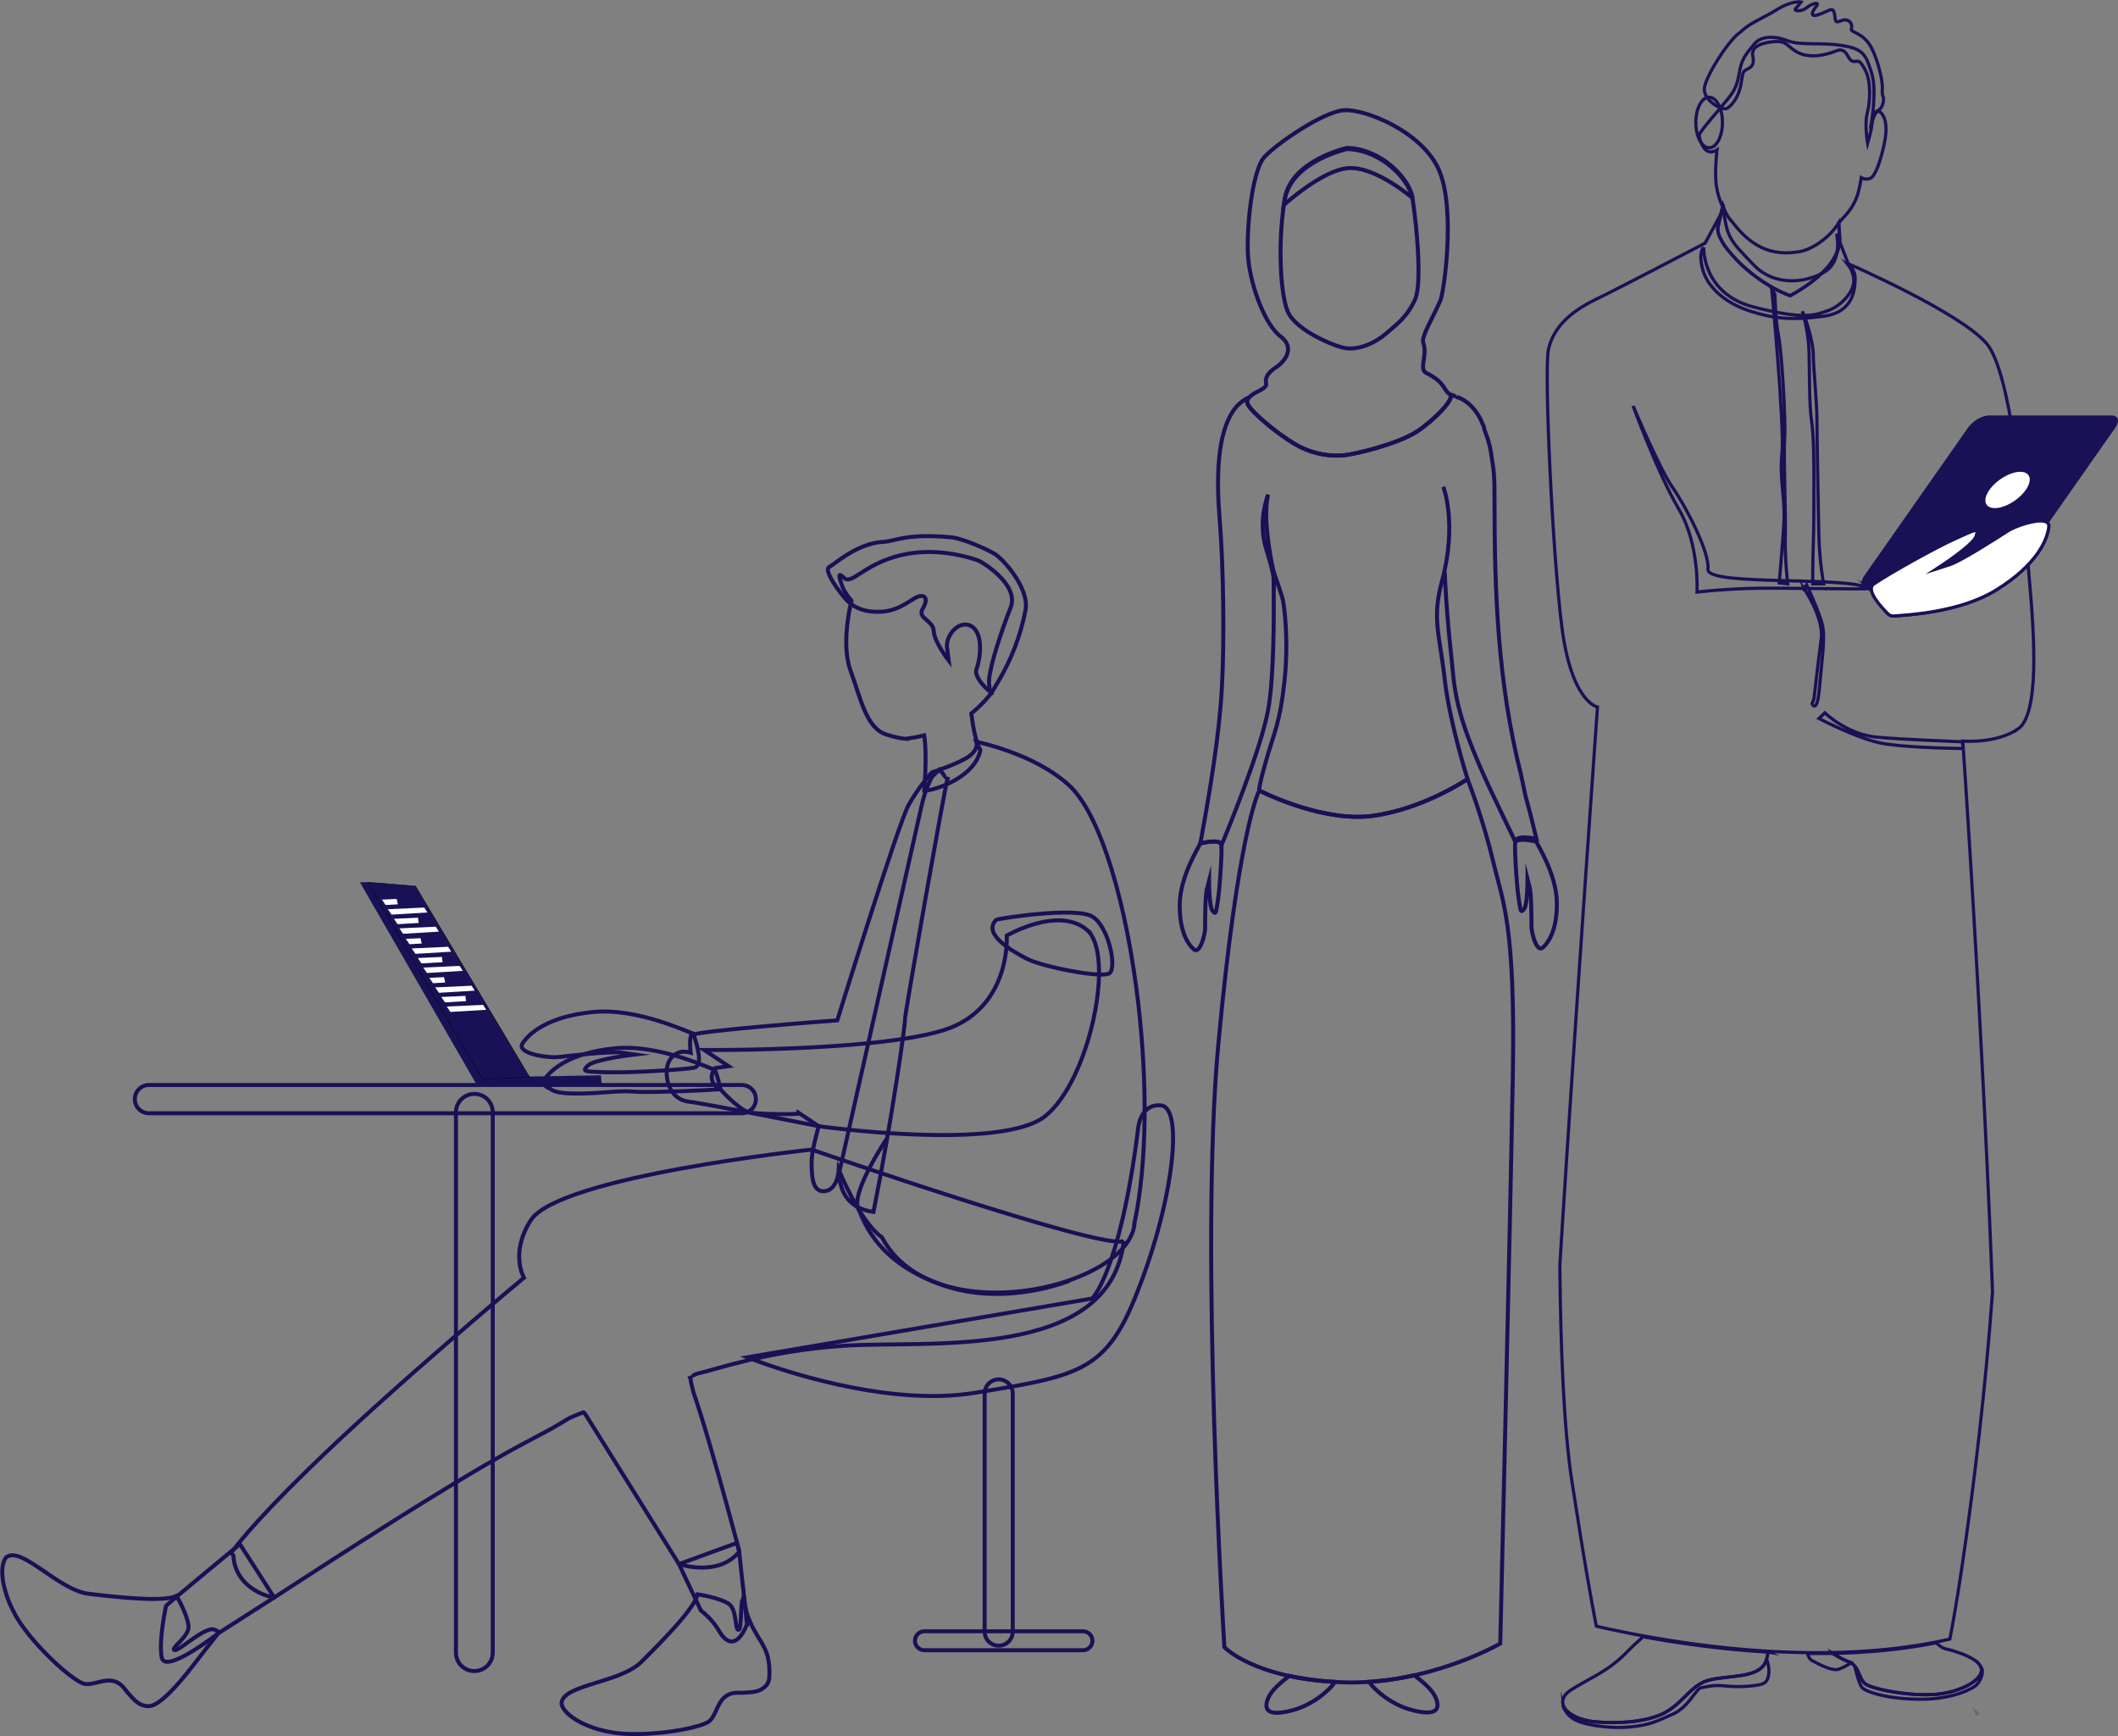 <svg width="577" height="473" viewBox="0 0 577 473" fill="none" xmlns="http://www.w3.org/2000/svg">
<rect x="0" y="0" width="577" height="473" fill="#808080" stroke="none"/>
<g clip-path="url(#clip0_149_1947)">
<path d="M272.071 375.767H272.068C269.956 375.767 268.244 377.477 268.244 379.588V444.492C268.244 446.602 269.956 448.313 272.068 448.313H272.071C274.183 448.313 275.895 446.602 275.895 444.492V379.588C275.895 377.477 274.183 375.767 272.071 375.767Z" stroke="#191155" stroke-width="1.087" stroke-miterlimit="10"/>
<path d="M295.028 444.385H251.842C250.416 444.385 249.26 445.54 249.26 446.965C249.26 448.389 250.416 449.544 251.842 449.544H295.028C296.454 449.544 297.61 448.389 297.61 446.965C297.61 445.54 296.454 444.385 295.028 444.385Z" stroke="#191155" stroke-width="1.087" stroke-miterlimit="10"/>
<path d="M308.843 354.413C300.83 373.728 292.921 374.97 265.58 379.421C243.8 382.97 217.369 374.721 207.524 371.223C205.012 370.331 203.578 369.745 203.578 369.745L297.555 353.728C297.555 353.728 305.119 346.287 309.979 308.04C309.979 308.04 310.218 300.988 315.828 301.105C315.97 301.105 316.117 301.112 316.266 301.127C322.689 301.661 319.536 328.651 308.846 354.413H308.843Z" stroke="#191155" stroke-width="1.087" stroke-miterlimit="10"/>
<path d="M45.237 437.46C45.691 436.854 65.359 420.641 65.359 420.641L74.697 435.188L59.574 444.854C59.574 444.854 44.973 456.261 44.064 451.556C43.152 446.85 45.237 437.46 45.237 437.46Z" stroke="#191155" stroke-width="1.087" stroke-miterlimit="10"/>
<path d="M203.496 442.472C203.496 442.472 200.181 451.92 195.701 443.989C194.043 441.057 190.94 438.728 190.94 438.728L184.969 426.082L200.765 420.314L201.371 422.743L203.498 442.472H203.496Z" stroke="#191155" stroke-width="1.087" stroke-miterlimit="10"/>
<path d="M134.236 302.999C134.236 300.233 131.992 297.991 129.224 297.991C126.456 297.991 124.212 300.233 124.212 302.999V450.214C124.212 452.98 126.456 455.223 129.224 455.223C131.992 455.223 134.236 452.98 134.236 450.214V302.999Z" stroke="#191155" stroke-width="1.087" stroke-miterlimit="10"/>
<path d="M306.17 338.056C302.303 370.875 252.949 365.085 229.863 366.602C208.682 367.995 194.369 373.331 190.093 374.143C190.063 374.148 187.834 375.044 187.829 375.091C187.822 375.143 188.14 375.523 188.155 375.618C188.127 376.477 188.99 379.546 188.99 379.546C188.99 379.546 192.361 388.529 201.384 422.48C201.379 422.567 201.376 422.654 201.372 422.741C195.838 429.435 185.836 426.361 185.021 426.098C184.994 426.091 184.974 426.083 184.972 426.081L159.84 385.84L159.758 385.708C159.758 385.708 159.75 385.696 159.731 385.671C159.619 385.51 159.179 384.889 159.002 384.73C158.97 384.7 158.948 384.685 158.935 384.693C158.652 384.872 155.588 385.959 154.408 386.701C143.124 393.805 142.595 391.037 76.908 433.745C76.18 434.217 75.445 434.696 74.702 435.181C74.684 435.178 74.665 435.173 74.65 435.171C74.508 435.148 74.366 435.123 74.23 435.096C73.405 434.935 72.644 434.711 71.944 434.436C64.154 431.372 63.614 425.192 63.605 423.776C63.605 423.655 62.683 423.106 63.311 422.52C63.915 421.956 67.478 416.405 83.978 400.276C107.119 377.656 142.747 348.067 142.747 348.067C142.747 348.067 138.813 341.463 144.598 332.415C152.244 320.454 221.121 313.162 221.121 313.162C221.121 313.162 300.708 340.782 306.177 338.051L306.17 338.056Z" stroke="#191155" stroke-width="1.087" stroke-miterlimit="10"/>
<path d="M309.107 332.997C308.128 350.187 257.899 362.475 241.845 339.642C241.266 338.822 240.734 337.956 240.249 337.045C234.154 332.771 228.503 318.629 228.503 318.629C228.503 318.629 228.302 324.091 224.657 324.498C221.012 324.903 221.111 319.339 221.111 316.404C221.111 313.469 223.034 306.793 223.034 306.793C223.034 306.793 192.15 300.62 187.695 300.116C183.24 299.61 181.518 295.461 181.619 291.818C181.719 288.176 184.251 286.76 185.568 286.557C186.882 286.356 188.15 286.76 188.15 286.76C188.15 286.76 187.695 283.269 188.301 282.055C188.908 280.841 228.093 277.958 228.093 277.958C228.093 277.958 244.7 224.335 247.535 219.274C250.37 214.217 253.859 210.41 253.859 210.41C253.859 210.41 261.507 207.942 264.139 205.919C266.77 203.895 265.96 202.075 265.96 202.075C265.96 202.075 281.612 205.132 291.228 213.919C299.992 221.926 307.069 246.909 310.155 273.884C312.533 294.696 312.536 316.697 309.097 333L309.107 332.997Z" stroke="#191155" stroke-width="1.087" stroke-miterlimit="10"/>
<path d="M202.073 295.562H40.581C38.452 295.562 36.727 297.287 36.727 299.414C36.727 301.54 38.452 303.265 40.581 303.265H202.073C204.201 303.265 205.927 301.54 205.927 299.414C205.927 297.287 204.201 295.562 202.073 295.562Z" stroke="#191155" stroke-width="1.087" stroke-miterlimit="10"/>
<path d="M258.096 212.228C257.289 215.059 246.328 277.149 246.529 277.755C246.733 278.363 243.023 304.849 237.961 330.14C227.63 328.725 228.708 319.036 228.708 319.036L250.545 221.8C251.365 218.152 252.028 215.089 253.932 211.578L255.914 209.676C256.759 210.666 256.573 210.237 257.149 211.188C257.137 211.228 258.104 212.186 258.094 212.228H258.096Z" stroke="#191155" stroke-width="1.087" stroke-miterlimit="10"/>
<path d="M271.399 250.577C271.73 250.247 292.995 246.937 297.55 249.666C302.105 252.397 304.316 263.707 302.234 265.137C300.152 266.567 283.888 263.317 279.855 261.237C275.822 259.156 267.496 254.476 271.399 250.577Z" stroke="#191155" stroke-width="1.087" stroke-miterlimit="10"/>
<path d="M241.671 310.053C241.671 310.053 231.913 324.58 233.766 329.065C235.62 333.549 239.328 343.885 256.6 350.028C273.872 356.171 291.435 348.858 291.435 348.858" stroke="#191155" stroke-width="1.087" stroke-miterlimit="10"/>
<path d="M165.436 292.097C159.214 291.908 158.412 292.002 160.141 290.277C161.873 288.551 172.702 287.287 172.702 287.287C172.702 287.287 172.289 287.235 169.39 286.758C166.487 286.284 155.253 287.595 152.247 287.945C149.6 288.253 142.553 287.27 142.133 285.154C142.074 284.864 142.138 284.554 142.357 284.223C144.171 281.472 149.23 276.921 161.49 275.692C173.748 274.465 187.767 281.361 188.806 281.547C188.806 281.547 188.935 281.879 189.127 282.413C189.902 284.636 191.646 290.396 189.082 290.858C185.899 291.431 171.663 292.283 165.439 292.094L165.436 292.097Z" stroke="#191155" stroke-width="1.087" stroke-miterlimit="10"/>
<path d="M98.036 240.318H100.208L133.554 293.438L163.706 292.932L163.934 295.663L130.014 295.765L98.036 240.318Z" fill="#191155"/>
<path d="M113.199 241.381L100.208 240.318L131.408 294.064L144.259 293.336L113.199 241.381Z" fill="#191155" stroke="black" stroke-width="0.107" stroke-miterlimit="10"/>
<path d="M104.057 245.068L113.961 244.611L114.816 245.952L105.058 246.538L104.057 245.068Z" fill="white"/>
<path d="M105.675 247.683L115.579 247.229L116.432 248.569L106.674 249.153L105.675 247.683Z" fill="white"/>
<path d="M107.319 250.293L117.224 249.836L118.076 251.177L108.318 251.763L107.319 250.293Z" fill="white"/>
<path d="M107.951 244.453L114.27 243.594L114.817 246.124L108.59 247.229L107.951 244.453Z" fill="#191155"/>
<path d="M113.862 249.984L117.865 249.125L118.211 251.655L114.267 252.758L113.862 249.984Z" fill="#191155"/>
<path d="M108.811 252.9L118.715 252.445L119.57 253.786L109.812 254.372L108.811 252.9Z" fill="white"/>
<path d="M110.56 255.752L120.464 255.298L121.319 256.639L111.561 257.222L110.56 255.752Z" fill="white"/>
<path d="M112.178 258.367L122.082 257.913L122.935 259.254L113.179 259.84L112.178 258.367Z" fill="white"/>
<path d="M113.822 260.977L123.727 260.522L124.579 261.863L114.821 262.447L113.822 260.977Z" fill="white"/>
<path d="M114.454 255.139L120.773 254.28L121.32 256.81L115.093 257.913L114.454 255.139Z" fill="#191155"/>
<path d="M120.365 260.669L124.368 259.81L124.714 262.34L120.77 263.445L120.365 260.669Z" fill="#191155"/>
<path d="M115.313 263.585L125.218 263.131L126.073 264.472L116.315 265.055L115.313 263.585Z" fill="white"/>
<path d="M116.958 266.365L126.863 265.91L127.715 267.251L117.957 267.837L116.958 266.365Z" fill="white"/>
<path d="M118.576 268.981L128.478 268.524L129.333 269.865L119.575 270.451L118.576 268.981Z" fill="white"/>
<path d="M120.219 271.588L130.123 271.134L130.978 272.475L121.22 273.061L120.219 271.588Z" fill="white"/>
<path d="M120.852 265.751L127.171 264.892L127.715 267.422L121.488 268.524L120.852 265.751Z" fill="#191155"/>
<path d="M126.761 271.28L130.766 270.424L131.112 272.951L127.166 274.056L126.761 271.28Z" fill="#191155"/>
<path d="M121.712 274.198L131.616 273.743L132.469 275.084L122.711 275.667L121.712 274.198Z" fill="white"/>
<path d="M196.236 296.676C195.977 295.04 195.428 293.309 195.078 292.303C194.889 291.767 194.757 291.437 194.757 291.437C193.719 291.251 179.699 284.358 167.441 285.582C155.184 286.811 150.122 291.362 148.308 294.113C148.09 294.444 148.025 294.754 148.085 295.045C148.211 295.688 148.952 296.224 149.99 296.653C150.681 297.244 152.264 297.801 155.743 297.878C163.513 298.044 167.424 296.984 172.625 297.376C177.823 297.766 195.995 296.812 196.243 296.73C196.258 296.725 196.253 296.708 196.236 296.678V296.676Z" stroke="#191155" stroke-width="1.087" stroke-miterlimit="10"/>
<path d="M296.119 253.309C288.314 246.68 274.262 254.868 274.262 254.868C274.262 254.868 275.433 272.418 260.211 279.439C244.988 286.458 191.853 286.034 191.853 286.034L198.48 290.446L194.814 290.95C194.814 290.95 191.967 294.379 196.241 296.728C196.241 296.728 201.352 302.429 204.12 303.015C206.888 303.601 217.451 303.601 217.536 303.35C217.543 303.33 217.546 303.258 217.546 303.139L223.037 306.794C223.037 306.794 272.699 313.761 284.798 304.01C296.897 294.26 303.924 259.941 296.116 253.309H296.119Z" stroke="#191155" stroke-width="1.087" stroke-miterlimit="10"/>
<path d="M209.572 457.206C209.572 457.206 209.572 457.211 209.572 457.213C209.423 458.013 209.167 458.656 208.779 459.09C206.925 461.173 204.697 460.94 202.073 461.141C200.969 461.092 199.963 461.096 199.088 461.384C198.452 461.593 197.92 461.901 197.473 462.273C197.247 462.46 197.041 462.666 196.852 462.882C196.81 462.929 196.767 462.981 196.728 463.028C196.695 463.068 196.663 463.108 196.631 463.15C196.598 463.192 196.569 463.232 196.536 463.274C196.504 463.316 196.477 463.353 196.447 463.398C196.422 463.435 196.4 463.463 196.377 463.497C196.342 463.55 196.308 463.602 196.273 463.654C196.188 463.781 196.111 463.915 196.029 464.049C195.98 464.136 195.928 464.225 195.883 464.317C195.855 464.362 195.831 464.406 195.808 464.451C195.686 464.682 195.572 464.91 195.463 465.141C195.421 465.228 195.378 465.317 195.336 465.407C195.048 466.025 194.782 466.641 194.479 467.204C194.447 467.264 194.414 467.329 194.377 467.386C194.315 467.51 194.243 467.629 194.168 467.746C194.131 467.805 194.094 467.86 194.061 467.915L194.056 467.917C194.019 467.972 193.982 468.026 193.942 468.078C193.863 468.193 193.781 468.302 193.691 468.404C193.659 468.443 193.627 468.481 193.592 468.518C193.52 468.6 193.445 468.674 193.366 468.749C193.343 468.774 193.318 468.796 193.296 468.816C192.829 469.236 191.813 469.677 190.419 470.1C189.899 470.258 189.32 470.417 188.702 470.569H188.699C188.49 470.618 188.284 470.668 188.068 470.72C187.959 470.745 187.847 470.772 187.737 470.795C187.516 470.839 187.295 470.889 187.062 470.936C186.947 470.964 186.828 470.986 186.711 471.011C186.363 471.078 186.003 471.15 185.638 471.217C185.514 471.242 185.389 471.264 185.263 471.281C185.019 471.326 184.766 471.366 184.512 471.411C184.256 471.453 183.995 471.495 183.729 471.535C183.473 471.572 183.213 471.609 182.947 471.649C182.773 471.676 182.596 471.699 182.422 471.723C182.191 471.756 181.96 471.783 181.727 471.813C181.322 471.862 180.909 471.91 180.494 471.957C179.659 472.046 178.809 472.128 177.957 472.188C177.674 472.208 177.396 472.227 177.112 472.245C176.824 472.265 176.536 472.282 176.248 472.294C175.967 472.309 175.686 472.322 175.408 472.334C173.335 472.414 171.295 472.396 169.399 472.25C168.599 472.188 167.799 472.093 167.011 471.972C166.355 471.87 165.707 471.748 165.068 471.609C164.417 471.468 163.781 471.309 163.157 471.127C163.046 471.098 162.936 471.063 162.827 471.033C162.462 470.926 162.106 470.812 161.751 470.693C161.637 470.653 161.52 470.614 161.406 470.574C160.943 470.412 160.491 470.239 160.056 470.06C159.728 469.923 159.405 469.784 159.092 469.64C158.886 469.546 158.682 469.447 158.483 469.347C158.282 469.248 158.086 469.146 157.895 469.044C157.8 468.995 157.706 468.943 157.611 468.888C157.42 468.784 157.239 468.677 157.062 468.57C156.886 468.463 156.707 468.357 156.54 468.245C156.287 468.078 156.043 467.915 155.81 467.743C155.658 467.627 155.507 467.512 155.362 467.398C155.293 467.344 155.223 467.284 155.154 467.227C154.943 467.055 154.749 466.877 154.567 466.7C153.727 465.884 153.171 465.034 152.962 464.188C152.895 458.862 168.778 458.601 174.709 452.729C181.125 446.38 189.293 437.951 190.028 434.333C190.17 434.355 190.314 434.375 190.456 434.395C190.533 434.407 190.612 434.42 190.687 434.432C190.836 434.455 190.985 434.482 191.129 434.507C191.132 434.507 191.134 434.507 191.137 434.507C191.283 434.534 191.43 434.561 191.579 434.586C191.803 434.631 192.029 434.673 192.255 434.72C192.695 434.812 193.132 434.912 193.554 435.018H193.557C193.771 435.073 193.977 435.128 194.183 435.185C194.186 435.182 194.186 435.185 194.188 435.185C194.218 435.192 194.245 435.2 194.275 435.207C194.452 435.257 194.625 435.306 194.794 435.353C195.063 435.433 195.319 435.51 195.572 435.594C195.696 435.634 195.818 435.674 195.937 435.718C196.059 435.761 196.181 435.8 196.298 435.843C196.526 435.925 196.75 436.009 196.959 436.096C197.061 436.138 197.165 436.18 197.264 436.225C197.309 436.247 197.356 436.265 197.399 436.285C197.498 436.332 197.592 436.374 197.684 436.421C197.953 436.55 198.191 436.682 198.39 436.811C198.457 436.853 198.519 436.895 198.579 436.94C198.609 436.962 198.638 436.982 198.668 437.005C198.72 437.047 198.773 437.089 198.82 437.131C198.877 437.186 198.934 437.241 198.989 437.303C199.019 437.332 199.048 437.365 199.073 437.397C199.101 437.429 199.123 437.461 199.15 437.496C199.19 437.546 199.23 437.606 199.267 437.658C199.349 437.777 199.426 437.906 199.496 438.042C199.555 438.159 199.613 438.281 199.667 438.407C199.685 438.452 199.704 438.492 199.722 438.539C199.749 438.614 199.777 438.691 199.804 438.765C199.841 438.864 199.876 438.966 199.906 439.073C200.087 439.661 200.214 440.29 200.311 440.9C200.313 440.918 200.318 440.935 200.318 440.952C200.363 441.221 200.398 441.481 200.435 441.735C200.435 441.749 200.442 441.762 200.44 441.777C200.472 441.983 200.497 442.187 200.527 442.373C200.527 442.39 200.529 442.405 200.529 442.415C200.554 442.561 200.577 442.703 200.594 442.83C200.599 442.847 200.604 442.862 200.606 442.872C200.614 442.931 200.621 442.984 200.634 443.038C200.654 443.12 200.669 443.197 200.683 443.269C200.711 443.383 200.738 443.485 200.765 443.572C200.84 443.783 200.922 443.927 201.034 443.974C201.081 443.994 201.128 443.997 201.18 443.979C201.208 443.977 201.233 443.964 201.26 443.952C201.31 443.925 201.354 443.875 201.397 443.808C201.424 443.763 201.449 443.709 201.474 443.646C201.501 443.584 201.521 443.517 201.541 443.44C201.573 443.324 201.6 443.192 201.625 443.046C201.643 442.949 201.658 442.842 201.672 442.73C201.687 442.619 201.702 442.502 201.715 442.38C201.72 442.321 201.725 442.261 201.732 442.194C201.871 440.667 201.899 438.398 202.11 436.364C202.152 435.987 202.604 435.232 202.659 434.877C202.808 436.22 203.019 438.201 203.581 439.82C205.678 445.854 208.471 447.612 209.311 452.054C209.671 453.966 209.676 455.766 209.562 457.201L209.572 457.206Z" stroke="#191155" stroke-width="1.087" stroke-miterlimit="10"/>
<path d="M1.645 424.263C1.111 424.95 0.793 425.914 0.671 427.078C0.646 427.331 0.626 427.595 0.621 427.865C0.619 427.957 0.616 428.047 0.616 428.136C0.616 428.322 0.621 428.511 0.624 428.7C0.636 428.988 0.656 429.281 0.686 429.581C0.703 429.785 0.731 429.988 0.755 430.194C0.783 430.398 0.813 430.609 0.85 430.82C0.865 430.927 0.885 431.031 0.902 431.138C0.944 431.351 0.984 431.567 1.031 431.786C1.078 432.002 1.128 432.223 1.183 432.444C1.265 432.779 1.354 433.117 1.454 433.459C1.583 433.911 1.724 434.373 1.886 434.835C1.923 434.952 1.965 435.066 2.008 435.18C2.134 435.53 2.266 435.88 2.41 436.233C2.453 436.34 2.495 436.446 2.542 436.553C2.785 437.151 3.056 437.752 3.35 438.346C3.635 438.932 3.943 439.515 4.271 440.094C4.664 440.784 5.086 441.469 5.536 442.135C6.6 443.711 7.855 445.318 9.204 446.892C9.385 447.103 9.572 447.314 9.755 447.525C9.944 447.741 10.138 447.957 10.329 448.171C10.521 448.379 10.707 448.588 10.899 448.796C11.477 449.425 12.066 450.04 12.658 450.639C12.951 450.934 13.244 451.227 13.535 451.513C13.704 451.677 13.87 451.84 14.037 451.999C14.164 452.123 14.293 452.245 14.419 452.367C14.616 452.551 14.807 452.732 14.996 452.911C15.19 453.094 15.386 453.271 15.577 453.447C15.769 453.616 15.958 453.79 16.144 453.953C16.238 454.04 16.333 454.125 16.43 454.207C16.71 454.452 16.989 454.691 17.257 454.922C17.347 454.999 17.441 455.076 17.533 455.15C17.714 455.302 17.891 455.446 18.065 455.59C18.152 455.662 18.241 455.731 18.331 455.803C18.505 455.94 18.674 456.074 18.843 456.205C18.843 456.205 18.843 456.205 18.843 456.208C19.345 456.6 19.829 456.953 20.276 457.261C21.474 458.09 22.451 458.609 23.069 458.716C23.099 458.721 23.131 458.726 23.164 458.728C23.268 458.748 23.375 458.758 23.484 458.763C23.534 458.765 23.584 458.77 23.633 458.77C23.77 458.775 23.907 458.775 24.046 458.765C24.11 458.765 24.177 458.758 24.245 458.753C24.245 458.753 24.25 458.755 24.25 458.753C24.314 458.745 24.381 458.74 24.448 458.733C24.587 458.718 24.724 458.701 24.861 458.673C24.93 458.666 25 458.651 25.067 458.639C25.696 458.524 26.347 458.351 27.01 458.192C27.105 458.169 27.201 458.145 27.298 458.125C27.547 458.065 27.8 458.013 28.054 457.966C28.104 457.953 28.153 457.948 28.205 457.938C28.305 457.919 28.409 457.904 28.509 457.889C28.665 457.866 28.819 457.847 28.968 457.834C29.033 457.829 29.093 457.824 29.155 457.819C29.194 457.819 29.232 457.817 29.276 457.812C29.329 457.809 29.378 457.807 29.428 457.804C29.48 457.804 29.53 457.802 29.582 457.802C29.634 457.802 29.686 457.802 29.738 457.802C29.801 457.802 29.868 457.804 29.93 457.809C30.218 457.822 30.506 457.857 30.792 457.916C31.361 458.035 31.93 458.259 32.492 458.629C33.26 459.133 33.891 459.917 34.537 460.814C36.326 462.745 37.529 464.635 40.314 464.794C44.66 465.042 53.566 452.287 56.381 448.826C58.033 446.795 59.092 445.407 59.683 444.608C59.676 444.605 59.671 444.6 59.666 444.595C59.611 444.558 59.559 444.523 59.502 444.486C59.442 444.449 59.385 444.411 59.318 444.377C59.166 444.287 59 444.195 58.816 444.109C58.719 444.061 58.617 444.012 58.508 443.962C58.111 443.778 57.599 443.801 57.01 443.965C56.888 443.997 56.771 444.037 56.644 444.079C56.277 444.21 55.882 444.389 55.469 444.603C55.342 444.667 55.213 444.739 55.084 444.811C55.066 444.821 55.049 444.831 55.032 444.839C54.691 445.03 54.343 445.241 53.993 445.462C52.269 446.559 50.47 447.947 49.187 448.786C49.13 448.821 49.081 448.853 49.031 448.888C48.929 448.953 48.827 449.015 48.73 449.072C48.633 449.129 48.539 449.184 48.454 449.231C48.325 449.303 48.206 449.362 48.094 449.41C48.02 449.442 47.955 449.467 47.89 449.487C47.826 449.506 47.769 449.521 47.716 449.526C47.639 449.536 47.572 449.531 47.518 449.509C47.49 449.497 47.465 449.484 47.446 449.464C47.398 449.432 47.371 449.392 47.359 449.345C47.326 449.228 47.386 449.074 47.505 448.886C47.555 448.809 47.62 448.727 47.691 448.635C47.739 448.578 47.791 448.518 47.843 448.451C47.878 448.409 47.915 448.372 47.957 448.327C47.965 448.32 47.975 448.307 47.985 448.292C48.074 448.198 48.171 448.094 48.27 447.984C48.28 447.979 48.29 447.97 48.303 447.957C48.429 447.818 48.571 447.672 48.715 447.518C48.728 447.51 48.733 447.498 48.745 447.488C48.919 447.302 49.103 447.11 49.287 446.912C49.299 446.899 49.312 446.887 49.322 446.872C49.739 446.415 50.157 445.926 50.504 445.42C50.569 445.33 50.626 445.241 50.681 445.149C50.723 445.084 50.765 445.012 50.807 444.945C50.832 444.903 50.852 444.863 50.877 444.821C50.942 444.7 51.004 444.58 51.056 444.459C51.121 444.32 51.173 444.181 51.215 444.042C51.235 443.979 51.257 443.91 51.27 443.848C51.282 443.806 51.29 443.766 51.3 443.726C51.309 443.686 51.317 443.644 51.319 443.602C51.334 443.52 51.342 443.441 51.349 443.361C51.352 443.297 51.354 443.232 51.354 443.165C51.354 443.128 51.352 443.093 51.352 443.056C51.349 442.984 51.342 442.907 51.334 442.827C51.312 442.589 51.267 442.321 51.203 442.033C51.18 441.934 51.155 441.829 51.133 441.725C51.121 441.68 51.106 441.631 51.096 441.583C51.068 441.479 51.036 441.37 51.009 441.263C50.947 441.047 50.877 440.819 50.798 440.59C50.758 440.474 50.716 440.352 50.671 440.23C50.631 440.111 50.586 439.992 50.542 439.868C50.45 439.617 50.353 439.369 50.246 439.11C50.179 438.947 50.109 438.78 50.037 438.614C50.027 438.584 50.015 438.559 50.002 438.529C50.002 438.529 50.002 438.527 50 438.524C49.918 438.328 49.831 438.132 49.742 437.931C49.563 437.529 49.369 437.127 49.167 436.724C49.063 436.518 48.959 436.315 48.852 436.114C48.782 435.982 48.713 435.85 48.641 435.716C48.641 435.714 48.641 435.711 48.636 435.709C48.566 435.577 48.494 435.446 48.42 435.314C48.385 435.247 48.345 435.178 48.305 435.108C48.233 434.984 48.161 434.86 48.089 434.736C44.792 436.409 33.108 435.252 24.145 434.169C15.856 433.171 5.785 420.898 1.65 424.26L1.645 424.263Z" stroke="#191155" stroke-width="1.087" stroke-miterlimit="10"/>
<path d="M269.436 185.39C269.393 186.165 269.53 187.223 269.781 188.434C269.818 188.62 269.861 188.809 269.903 189.003C269.257 189.842 267.438 192.047 264.605 194.378C264.615 194.45 264.625 194.525 264.635 194.599C264.64 194.632 264.643 194.664 264.647 194.696C265.152 198.463 265.94 202.597 267.09 204.32C265.579 211.861 254.512 215.379 251.831 215.379C251.992 212.705 252.233 208.576 252.134 204.819C252.101 203.54 252.029 202.301 251.9 201.179C251.868 200.884 251.831 200.598 251.786 200.32C251.639 200.357 251.493 200.394 251.344 200.429C249.915 200.774 248.389 201.055 246.769 201.254C246.769 201.254 246.769 201.256 246.772 201.261C245.589 201.177 243.872 200.879 241.479 200.099C235.93 198.289 234.573 190.485 231.743 182.795C229.475 176.625 230.99 168.059 231.681 164.906C231.716 164.754 231.746 164.613 231.776 164.486C231.795 164.402 231.813 164.32 231.83 164.248C231.917 163.878 231.972 163.677 231.972 163.677C231.972 163.677 229.932 161.187 229.594 160.057C229.253 158.925 227.554 155.081 229.82 157.34C232.084 159.602 235.026 153.72 245.442 151.235C255.856 148.745 265.366 152.365 266.273 152.593C267.177 152.819 277.82 159.151 275.327 165.487C272.838 171.818 269.667 181.321 269.441 185.393L269.436 185.39Z" stroke="#191155" stroke-width="1.087" stroke-miterlimit="10"/>
<path d="M270.171 188.648C269.379 188.422 265.134 184.487 266.039 182.225C266.943 179.963 268.077 172.837 264.794 170.687C261.512 168.536 257.548 172.948 258.003 176.454L258.455 179.96C258.455 179.96 254.494 174.87 254.38 171.928C254.266 168.988 249.853 168.422 251.324 165.934C252.795 163.446 252.313 162.063 250.501 162.403C248.69 162.744 245.646 166.133 240.666 166.585C235.687 167.037 232.643 165.467 230.831 163.657C229.02 161.847 224.271 155.414 225.854 154.51C227.439 153.606 233.642 147.918 240.684 147.61C243.8 147.474 246.717 145.234 259.012 146.359C262.23 146.654 268.745 149.544 271.009 150.903C273.272 152.261 280.511 160.286 279.38 166.168C279.368 166.227 279.358 166.284 279.345 166.344C278.023 173.16 275.514 179.692 271.955 185.656L270.171 188.646V188.648Z" stroke="#191155" stroke-width="1.087" stroke-miterlimit="10"/>
<path d="M462.966 37.324C463.16 38.573 464.064 40.619 465.158 41.165C466.43 41.801 467.764 40.847 467.764 40.847C467.764 40.847 467.198 45.421 467.444 49.282C467.444 49.309 467.444 49.336 467.449 49.364C467.486 49.937 467.553 50.496 467.643 51.025C467.804 52.005 468.03 52.899 468.264 53.659C468.721 55.141 469.211 56.125 469.283 56.269C469.288 56.281 469.293 56.288 469.293 56.288L467.988 61.959C467.956 62.111 467.941 62.277 467.941 62.451C467.941 62.451 467.941 62.451 467.941 62.456C467.941 62.871 468.028 63.338 468.199 63.852C468.217 63.906 468.236 63.966 468.261 64.025C468.651 65.115 469.392 66.392 470.411 67.752C470.465 67.814 470.523 67.879 470.577 67.943L470.582 67.948C470.634 68.01 470.687 68.07 470.741 68.132C470.746 68.137 470.751 68.144 470.756 68.15C471.556 69.063 472.448 70.071 473.368 71.087C474.168 71.891 475.04 72.701 475.969 73.495C476.108 73.612 476.248 73.731 476.389 73.845C476.66 74.071 476.938 74.295 477.219 74.518C477.237 74.533 477.251 74.548 477.269 74.558C477.671 74.876 478.081 75.189 478.501 75.494C478.506 75.494 478.509 75.499 478.514 75.501C478.66 75.608 478.809 75.715 478.956 75.822C479.423 76.157 479.895 76.48 480.38 76.797C480.512 76.884 480.641 76.966 480.772 77.053C481.247 77.356 481.727 77.652 482.214 77.935C482.37 78.027 482.527 78.116 482.686 78.203C482.847 78.295 483.009 78.387 483.17 78.474C483.322 78.558 483.478 78.642 483.633 78.722C483.809 78.816 483.988 78.908 484.167 79C484.271 79.052 484.376 79.104 484.48 79.156C484.574 79.204 484.666 79.251 484.761 79.293C484.89 79.355 485.019 79.419 485.148 79.479C485.3 79.551 485.454 79.623 485.608 79.69C485.658 79.713 485.705 79.735 485.755 79.757C485.884 79.817 486.015 79.874 486.147 79.928C486.334 80.01 486.522 80.09 486.714 80.167C487.032 80.293 487.35 80.418 487.67 80.539C487.67 80.539 487.678 80.539 487.683 80.544C487.944 80.4 488.215 80.251 488.488 80.095C488.644 80.005 488.806 79.914 488.965 79.819C489.134 79.72 489.305 79.618 489.477 79.516C489.482 79.516 489.489 79.511 489.494 79.506C489.586 79.452 489.681 79.395 489.77 79.338C490.237 79.055 490.709 78.757 491.186 78.444C491.378 78.317 491.569 78.19 491.76 78.059C492.146 77.796 492.533 77.525 492.918 77.244C493.304 76.961 493.686 76.671 494.064 76.373C494.191 76.274 494.315 76.174 494.439 76.073C494.688 75.869 494.936 75.663 495.177 75.452C495.185 75.447 495.19 75.442 495.197 75.437C495.314 75.335 495.428 75.236 495.54 75.134C495.659 75.027 495.778 74.918 495.898 74.809C496.134 74.59 496.365 74.369 496.593 74.146C496.82 73.92 497.043 73.694 497.257 73.46C497.366 73.344 497.471 73.227 497.575 73.11C497.669 73.004 497.766 72.897 497.861 72.788C497.868 72.778 497.878 72.768 497.888 72.755C497.99 72.636 498.089 72.517 498.189 72.395C498.288 72.276 498.383 72.152 498.479 72.03C498.574 71.909 498.666 71.787 498.755 71.663C498.847 71.539 498.937 71.415 499.024 71.288C499.168 71.069 499.299 70.851 499.429 70.64C499.62 70.322 499.794 70.017 499.95 69.729C499.958 69.716 499.963 69.704 499.97 69.691C500.052 69.54 500.132 69.393 500.204 69.252C500.209 69.247 500.211 69.24 500.211 69.234C500.288 69.088 500.356 68.949 500.423 68.812C500.875 67.72 501.146 66.585 501.178 65.416C501.178 65.401 501.178 65.386 501.178 65.371C501.183 65.289 501.183 65.207 501.183 65.125C501.183 65.013 501.183 64.904 501.176 64.793V64.783C501.176 64.723 501.171 64.663 501.166 64.604L501.161 64.524V64.519L500.895 60.733C503.946 57.428 504.456 56.666 505.472 54.568C506.488 52.47 507.062 48.403 507.062 48.403C507.062 48.403 508.143 49.103 509.477 48.594C510.812 48.087 511.967 44.395 512.467 42.623C513.436 39.186 515.19 32.549 511.843 30.215C511.796 30.183 511.749 30.158 511.699 30.146C511.167 29.984 510.67 31.002 510.282 32.221C509.952 33.247 509.696 34.414 509.549 35.151C509.992 32.658 511.284 24.445 509.92 20.035C508.297 14.794 507.631 13.364 501.909 12.41C496.186 11.457 490.558 12.505 486.932 11.077C486.229 10.801 485.526 10.585 484.838 10.429C481.975 9.791 479.351 10.243 477.967 11.934C476.25 14.029 474.627 15.745 474.056 18.7C473.484 21.657 473.293 23.276 471.767 25.562C471.246 26.342 470.058 27.772 468.716 29.361C468.671 29.416 468.624 29.473 468.577 29.528C466.015 32.552 462.969 36.083 462.929 36.78C462.919 36.934 462.934 37.115 462.964 37.322L462.966 37.324Z" stroke="#191155" stroke-width="0.87" stroke-miterlimit="10"/>
<path d="M468.441 29.254C468.535 29.294 468.627 29.331 468.719 29.366C469.459 29.646 470.093 29.728 470.416 29.554C471.581 28.926 473.462 26.868 474.181 23.464C474.896 20.062 474.449 19.526 476.062 18.808C477.674 18.091 477.853 17.016 477.495 15.136C477.135 13.257 478.748 11.824 482.87 11.377C483.74 11.283 484.411 11.28 484.95 11.35C486.965 11.613 487.209 12.902 489.681 14.24C492.817 15.941 497.118 15.134 500.165 13.882C503.211 12.631 503.211 16.211 504.645 16.658C506.079 17.105 506.257 15.583 508.049 18.898C509.841 22.21 509.495 27.687 508.688 30.821C507.883 33.954 508.794 39.066 508.794 39.066C508.794 39.066 509.816 35.523 509.927 34.183C509.987 33.45 510.094 32.867 510.233 32.388C510.263 32.278 510.298 32.176 510.333 32.077C510.69 31.072 511.205 30.605 511.699 30.15C512.291 29.609 512.847 29.08 513.066 27.672C513.352 25.85 512.616 26.868 512.798 24.181C512.976 21.495 511.006 14.063 508.765 11.377C506.523 8.69 503.927 8.78 504.374 7.705C504.824 6.63 503.658 4.75 501.596 5.646C499.74 6.451 500.065 5.445 499.819 4.06C499.792 3.906 499.757 3.749 499.715 3.588C499.265 1.977 498.907 2.602 496.04 3.767C493.172 4.931 493.262 3.677 494.695 1.887C496.129 0.095 493.354 1.083 492.099 2.155C490.844 3.23 488.334 3.141 489.231 2.245C490.128 1.351 490.665 0.544 490.665 0.544C490.665 0.544 488.334 0.008 484.122 2.602C483.598 2.925 483.091 3.223 482.599 3.499C481.936 3.876 481.3 4.216 480.688 4.539C478.136 5.887 476.022 6.91 473.997 8.869C473.358 9.261 472.513 10.101 471.589 11.201C468.503 14.875 464.527 21.475 464.321 24.092C464.134 26.433 466.54 28.437 468.436 29.254H468.441Z" stroke="#191155" stroke-width="0.87" stroke-miterlimit="10"/>
<path d="M467.966 62.459C467.966 62.459 467.966 62.459 467.966 62.463C467.991 63.879 469.022 65.912 470.766 68.139C470.771 68.144 470.776 68.152 470.781 68.157C472.227 70.004 474.161 71.985 476.414 73.853C476.685 74.079 476.963 74.302 477.244 74.525C477.262 74.54 477.276 74.555 477.294 74.565C477.696 74.883 478.106 75.196 478.526 75.501C478.531 75.501 478.534 75.506 478.539 75.509C478.685 75.615 478.835 75.722 478.981 75.829C479.448 76.164 479.92 76.487 480.405 76.805C480.537 76.892 480.666 76.974 480.798 77.061C481.272 77.364 481.752 77.659 482.239 77.942C482.395 78.034 482.552 78.123 482.711 78.21C482.872 78.302 483.034 78.394 483.195 78.481C483.347 78.565 483.504 78.65 483.658 78.729C483.834 78.823 484.013 78.915 484.192 79.007C484.296 79.059 484.401 79.111 484.505 79.164C484.599 79.211 484.691 79.258 484.786 79.3C484.915 79.362 485.044 79.427 485.173 79.486C485.325 79.558 485.479 79.63 485.633 79.697L485.638 79.702C485.814 79.782 485.993 79.861 486.172 79.938C486.359 80.02 486.547 80.1 486.739 80.177C487.057 80.303 487.375 80.427 487.695 80.549C487.7 80.549 487.705 80.554 487.708 80.554C487.792 80.509 487.877 80.46 487.964 80.412C487.964 80.412 487.965 80.412 487.969 80.412C488.053 80.368 488.138 80.318 488.222 80.271C488.473 80.129 488.729 79.983 488.99 79.829C489.159 79.73 489.33 79.63 489.502 79.526C489.507 79.526 489.514 79.521 489.519 79.516C490.257 79.074 491.02 78.59 491.786 78.069C492.171 77.808 492.558 77.537 492.943 77.254C493.329 76.974 493.711 76.683 494.089 76.383C494.216 76.283 494.34 76.184 494.464 76.082C494.713 75.879 494.961 75.673 495.202 75.462C495.21 75.457 495.215 75.452 495.222 75.447C495.339 75.345 495.453 75.246 495.565 75.144C495.684 75.037 495.803 74.928 495.923 74.819C496.159 74.6 496.39 74.379 496.619 74.156C496.845 73.932 497.068 73.704 497.282 73.47C497.391 73.353 497.496 73.237 497.6 73.12C497.694 73.013 497.791 72.907 497.886 72.797C497.893 72.787 497.903 72.778 497.913 72.765C498.015 72.646 498.114 72.527 498.214 72.405C498.313 72.286 498.408 72.162 498.504 72.04C498.599 71.918 498.691 71.797 498.78 71.673C498.872 71.549 498.962 71.424 499.049 71.298C499.506 70.64 499.903 69.959 500.229 69.262C500.234 69.257 500.236 69.249 500.236 69.244C500.895 67.834 501.258 66.347 501.203 64.802V64.792C501.198 64.708 501.196 64.624 501.191 64.537C501.191 64.517 501.191 64.495 501.186 64.475L500.925 60.743L500.92 60.688C498.661 64.495 493.93 67.889 490.314 68.534C486.702 69.18 482.915 68.984 479.587 67.268C475.266 65.036 473.244 62.034 471.35 59.794C471.3 59.735 471.251 59.675 471.201 59.618C470.555 58.866 469.34 56.323 469.318 56.241L469.31 56.276L468.013 61.912C467.976 62.081 467.961 62.262 467.968 62.461L467.966 62.459Z" stroke="#191155" stroke-width="0.87" stroke-miterlimit="10"/>
<path d="M499.275 450.413C500.892 451.399 502.435 452.248 503.531 452.633C503.782 452.72 504.021 452.831 504.247 452.97C503.409 453.576 502.48 454.108 501.019 454.674C499.304 455.347 496.124 453.663 493.604 452.342C493.052 452.052 492.665 451.339 492.396 450.443L499.277 450.416L499.275 450.413Z" stroke="#191155" stroke-width="0.87" stroke-miterlimit="10"/>
<path d="M539.777 455.461C539.615 456.136 539.156 456.812 538.47 457.455C538.47 457.455 538.465 457.457 538.462 457.46C538.318 457.599 538.159 457.733 537.995 457.864C537.941 457.912 537.886 457.956 537.834 457.999C537.717 458.085 537.598 458.175 537.476 458.262C537.29 458.391 537.096 458.52 536.892 458.644C536.758 458.729 536.619 458.805 536.477 458.892C536.445 458.912 536.415 458.93 536.38 458.95C536.34 458.972 536.303 458.994 536.261 459.017C536.189 459.056 536.114 459.094 536.04 459.133C535.965 459.173 535.891 459.215 535.814 459.252C535.779 459.27 535.741 459.29 535.704 459.31C535.627 459.349 535.545 459.389 535.463 459.429C535.423 459.449 535.384 459.466 535.344 459.483C535.187 459.55 535.018 459.632 534.857 459.707C534.608 459.816 534.355 459.92 534.094 460.022C533.749 460.156 533.391 460.288 533.026 460.407L532.75 460.499C532.613 460.544 532.476 460.586 532.335 460.628C532.335 460.628 532.33 460.628 532.327 460.628C532.186 460.67 532.044 460.71 531.897 460.75C531.323 460.909 530.732 461.05 530.126 461.172C530.096 461.179 530.066 461.184 530.034 461.189C529.562 461.276 529.082 461.363 528.598 461.427C527.976 461.512 527.348 461.574 526.714 461.611C525.139 461.693 523.561 461.688 521.985 461.589L521.327 461.549C521.101 461.532 520.875 461.517 520.649 461.497L519.985 461.437C519.781 461.42 519.578 461.4 519.374 461.378C519.329 461.375 519.282 461.37 519.24 461.365C519.031 461.343 518.82 461.318 518.611 461.293C518.402 461.269 518.196 461.244 517.992 461.216C517.667 461.172 517.344 461.13 517.018 461.085H517.011C516.685 461.04 516.362 460.99 516.052 460.941L515.438 460.837C515.388 460.829 515.338 460.819 515.291 460.812C515.182 460.794 515.075 460.774 514.971 460.757C514.921 460.747 514.874 460.74 514.827 460.732C514.628 460.695 514.431 460.66 514.238 460.621C514.138 460.603 514.041 460.586 513.944 460.563C513.872 460.549 513.8 460.534 513.731 460.519C513.621 460.496 513.51 460.474 513.403 460.449C513.301 460.429 513.204 460.409 513.105 460.385C513.013 460.367 512.918 460.345 512.829 460.325L512.302 460.201C512.215 460.184 512.128 460.159 512.041 460.139L511.544 460.01C511.057 459.881 510.607 459.749 510.2 459.617C509.109 459.265 508.319 458.902 507.956 458.565C507.939 458.547 507.919 458.53 507.901 458.51C507.839 458.45 507.782 458.391 507.727 458.326C507.7 458.297 507.675 458.264 507.65 458.234C507.581 458.152 507.516 458.066 507.457 457.976C507.427 457.934 507.397 457.889 507.37 457.847L507.288 457.713C507.23 457.619 507.178 457.524 507.126 457.427L507.049 457.281C506.82 456.834 506.619 456.345 506.4 455.856C506.371 455.784 506.336 455.714 506.304 455.642C506.222 455.459 506.132 455.275 506.043 455.096C506.025 455.059 506.005 455.024 505.988 454.989C505.951 454.917 505.913 454.845 505.874 454.776C505.814 454.669 505.754 454.565 505.687 454.463C505.662 454.421 505.633 454.381 505.61 454.339C505.585 454.296 505.575 454.287 505.556 454.262C505.538 454.237 505.511 454.195 505.484 454.162L505.414 454.066L505.339 453.969C505.312 453.934 505.282 453.897 505.252 453.864C505.25 453.859 505.245 453.857 505.243 453.852C504.788 453.296 504.186 452.874 503.508 452.64C502.412 452.256 500.864 451.406 499.244 450.416H499.264C499.719 450.406 500.173 450.393 500.628 450.381C501.003 450.371 501.376 450.361 501.751 450.346C502.517 450.321 503.282 450.292 504.052 450.254C504.383 450.239 504.713 450.224 505.044 450.207C505.143 450.202 505.24 450.197 505.339 450.19C505.598 450.177 505.856 450.162 506.115 450.148C506.281 450.138 506.45 450.128 506.619 450.118C507.245 450.08 507.869 450.041 508.495 449.996C508.547 449.994 508.6 449.989 508.654 449.984C509.005 449.959 509.355 449.934 509.705 449.907C509.715 449.907 509.725 449.907 509.735 449.907C509.939 449.889 510.145 449.874 510.351 449.857C510.488 449.847 510.622 449.837 510.759 449.825C511.196 449.79 511.634 449.75 512.073 449.711C512.421 449.678 512.769 449.646 513.117 449.611C513.375 449.586 513.634 449.562 513.89 449.534C514.064 449.517 514.235 449.499 514.409 449.48C514.754 449.445 515.102 449.405 515.45 449.368C515.574 449.353 515.701 449.338 515.828 449.323C515.955 449.308 516.079 449.293 516.206 449.278C516.385 449.259 516.563 449.236 516.742 449.214C517.003 449.184 517.262 449.149 517.518 449.117C517.697 449.097 517.873 449.072 518.049 449.05C518.196 449.033 518.343 449.013 518.492 448.993C518.681 448.968 518.867 448.943 519.053 448.916C519.394 448.871 519.734 448.824 520.075 448.774C520.378 448.732 520.678 448.688 520.979 448.643C521.019 448.635 521.056 448.63 521.098 448.625C521.454 448.571 521.809 448.519 522.162 448.462C522.162 448.462 522.167 448.462 522.169 448.462C522.544 448.402 522.92 448.342 523.292 448.28C523.618 448.226 523.941 448.171 524.267 448.117C524.624 448.052 524.982 447.99 525.34 447.925C525.529 447.891 525.72 447.858 525.909 447.821C526.197 447.766 526.483 447.714 526.771 447.66C526.893 447.637 527.015 447.612 527.136 447.588C527.258 447.563 527.38 447.54 527.502 447.516C528.903 448.938 529.887 449.13 529.887 449.13C529.887 449.13 538.681 451.039 539.685 454.269C539.822 454.652 539.849 455.064 539.764 455.461H539.777Z" stroke="#191155" stroke-width="0.87" stroke-miterlimit="10"/>
<path d="M481.523 457.397C481.262 458.06 480.708 458.567 480.022 458.765C477.478 459.5 472.637 459.59 469.946 459.269C466.895 458.904 464.912 459.513 463.448 459.756C461.985 459.999 460.134 465.012 455.688 466.967C451.243 468.923 449.451 469.958 443.947 470.45C442.007 470.614 440.056 470.624 438.113 470.475C434.724 470.234 431.727 469.588 430.02 468.921C427.366 467.883 426.437 466.172 425.972 465.186C425.855 464.931 425.791 464.655 425.783 464.374C425.801 464.441 425.82 464.506 425.845 464.568L425.883 464.67C425.895 464.702 425.912 464.737 425.925 464.772C425.937 464.806 425.955 464.836 425.97 464.871C426.019 464.973 426.074 465.07 426.131 465.169L426.193 465.271C426.213 465.303 426.235 465.338 426.258 465.37C426.303 465.435 426.35 465.502 426.402 465.566C426.424 465.598 426.452 465.631 426.479 465.663C426.506 465.695 426.531 465.728 426.561 465.76C426.591 465.792 426.616 465.824 426.643 465.857C426.67 465.889 426.703 465.921 426.735 465.953C426.767 465.986 426.837 466.06 426.896 466.115C427.075 466.286 427.264 466.45 427.46 466.602L427.545 466.666C427.595 466.703 427.647 466.743 427.699 466.778L427.823 466.865C428.191 467.116 428.579 467.341 428.979 467.54C429.066 467.585 429.155 467.627 429.245 467.669C429.334 467.711 429.473 467.773 429.59 467.831C429.682 467.87 429.776 467.91 429.871 467.947C429.901 467.957 429.928 467.97 429.955 467.982C430.055 468.019 430.154 468.059 430.253 468.094C430.388 468.143 430.527 468.191 430.666 468.238C430.773 468.273 430.885 468.307 430.991 468.342L431.059 468.362C431.155 468.392 431.255 468.422 431.354 468.449C431.68 468.541 432.033 468.625 432.388 468.702C432.517 468.732 432.649 468.757 432.783 468.782L432.887 468.801C432.952 468.814 433.017 468.826 433.084 468.836L433.325 468.876C433.404 468.888 433.486 468.903 433.568 468.916L433.817 468.95C434.065 468.985 434.319 469.012 434.577 469.037C434.664 469.047 434.748 469.055 434.838 469.062C435.728 469.137 436.662 469.191 437.631 469.224C441.957 469.36 446.902 469.01 450.895 467.667C451.452 467.481 451.991 467.274 452.503 467.048C452.759 466.932 453.01 466.813 453.256 466.691C453.38 466.629 453.499 466.567 453.618 466.502C456.456 464.968 458.33 462.778 460.293 460.928C460.402 460.826 460.511 460.722 460.618 460.623C460.944 460.32 461.282 460.029 461.622 459.754C461.794 459.615 461.967 459.483 462.144 459.354C462.32 459.225 462.499 459.101 462.683 458.981C462.805 458.9 462.927 458.82 463.053 458.748C463.824 458.281 464.659 457.926 465.528 457.693C468.189 456.99 471.539 456.881 474.461 456.404C474.623 456.377 474.797 456.347 474.961 456.317C475.125 456.287 475.286 456.255 475.448 456.22L475.689 456.171C475.85 456.136 476.014 456.099 476.161 456.059C476.322 456.022 476.471 455.982 476.621 455.937C476.924 455.85 477.222 455.759 477.505 455.654L477.716 455.575C477.925 455.493 478.126 455.413 478.323 455.314L478.516 455.217C478.767 455.091 479.011 454.947 479.242 454.788C479.354 454.711 479.466 454.626 479.568 454.547C479.669 454.467 479.779 454.376 479.878 454.284C480.027 454.147 480.166 454.003 480.298 453.849C480.328 453.812 480.36 453.775 480.388 453.735C480.42 453.698 480.447 453.661 480.475 453.621L480.557 453.502C480.589 453.454 480.639 453.377 480.668 453.33L480.713 453.256C480.738 453.214 480.765 453.169 480.788 453.127C480.832 453.045 480.877 452.965 480.919 452.876C480.924 452.866 480.929 452.854 480.934 452.844C480.954 452.804 480.974 452.762 480.991 452.719C481.009 452.677 481.034 452.625 481.054 452.575C481.073 452.526 481.088 452.494 481.103 452.451C481.163 452.3 481.218 452.138 481.265 451.975C482.152 454.316 481.99 456.196 481.516 457.395L481.523 457.397Z" stroke="#191155" stroke-width="0.87" stroke-miterlimit="10"/>
<path d="M481.659 450.055C481.595 450.741 481.476 451.389 481.292 451.98C481.289 451.992 481.284 452 481.282 452.012C481.232 452.163 481.18 452.315 481.13 452.454C481.113 452.496 481.098 452.538 481.08 452.578C481.063 452.618 481.041 452.672 481.018 452.722C480.996 452.772 480.981 452.804 480.961 452.846C480.956 452.856 480.951 452.866 480.946 452.879C480.904 452.965 480.859 453.05 480.815 453.129L480.74 453.258L480.658 453.395C480.633 453.432 480.608 453.469 480.583 453.504L480.502 453.623C480.472 453.663 480.442 453.7 480.415 453.738C480.385 453.772 480.355 453.812 480.323 453.849C480.193 454.001 480.052 454.147 479.905 454.286C479.806 454.376 479.701 454.463 479.595 454.55C479.488 454.636 479.376 454.711 479.269 454.79C479.038 454.947 478.792 455.091 478.543 455.22L478.35 455.317C478.32 455.332 478.29 455.344 478.26 455.356C478.094 455.433 477.92 455.508 477.743 455.58L477.532 455.659C477.249 455.764 476.953 455.856 476.648 455.942C476.498 455.985 476.344 456.024 476.188 456.064C476.034 456.104 475.875 456.139 475.716 456.176L475.475 456.226L474.988 456.322C474.826 456.352 474.662 456.382 474.488 456.409C471.554 456.896 468.214 456.995 465.555 457.698C464.685 457.929 463.851 458.284 463.08 458.753C462.954 458.83 462.832 458.905 462.71 458.987C462.526 459.106 462.347 459.232 462.171 459.359C461.994 459.486 461.82 459.622 461.649 459.759C461.309 460.034 460.973 460.325 460.645 460.628C460.533 460.727 460.424 460.831 460.32 460.933C458.357 462.785 456.483 464.975 453.645 466.507C453.526 466.572 453.404 466.634 453.283 466.696C453.037 466.82 452.788 466.937 452.53 467.054C452.015 467.28 451.476 467.486 450.922 467.672C447.88 468.695 444.287 469.142 440.836 469.236C439.755 469.266 438.689 469.261 437.658 469.229C437.529 469.226 437.402 469.221 437.275 469.216C436.565 469.191 435.871 469.149 435.203 469.097C435.195 469.097 435.188 469.097 435.18 469.097C435.076 469.087 434.972 469.08 434.867 469.07L434.606 469.047C434.606 469.047 434.592 469.047 434.584 469.047C434.333 469.023 434.087 468.993 433.846 468.963L433.598 468.928L433.354 468.888L433.113 468.849L432.917 468.814L432.812 468.794C432.678 468.769 432.547 468.744 432.417 468.715C432.062 468.638 431.717 468.553 431.384 468.461C431.284 468.434 431.185 468.407 431.088 468.374L431.021 468.355C430.909 468.32 430.797 468.288 430.695 468.25C430.556 468.203 430.417 468.156 430.283 468.106C430.181 468.072 430.084 468.032 429.985 467.995C429.957 467.98 429.93 467.97 429.9 467.96C429.803 467.923 429.711 467.883 429.619 467.843C429.5 467.793 429.388 467.741 429.274 467.682C429.16 467.622 429.095 467.6 429.008 467.553C428.608 467.354 428.223 467.128 427.853 466.877L427.728 466.79C427.674 466.756 427.624 466.716 427.574 466.679L427.49 466.614C427.294 466.463 427.107 466.299 426.926 466.127C426.871 466.073 426.819 466.018 426.764 465.966C426.71 465.911 426.702 465.901 426.672 465.869C426.643 465.837 426.615 465.805 426.59 465.772C426.566 465.74 426.536 465.708 426.508 465.676C426.484 465.643 426.454 465.611 426.431 465.579C426.379 465.514 426.332 465.447 426.287 465.383C426.265 465.35 426.243 465.316 426.223 465.283L426.161 465.181C426.101 465.085 426.046 464.985 425.999 464.883C425.987 464.849 425.969 464.816 425.954 464.784C425.939 464.752 425.924 464.717 425.912 464.682L425.875 464.581C425.865 464.553 425.855 464.526 425.845 464.499C425.833 464.461 425.823 464.422 425.813 464.384C425.751 464.166 425.721 463.942 425.721 463.717C425.721 463.607 425.728 463.496 425.743 463.386C426.091 460.903 428.265 460.183 434.962 456.34C441.658 452.496 443.047 449.847 446.437 446.964C446.81 446.649 447.185 446.276 447.562 445.864C448.131 445.969 448.71 446.073 449.294 446.177C449.59 446.229 449.888 446.281 450.186 446.334C450.321 446.356 450.457 446.381 450.594 446.403C450.837 446.445 451.083 446.487 451.327 446.53C451.667 446.589 452.01 446.644 452.358 446.703C452.654 446.753 452.952 446.803 453.253 446.85C453.402 446.875 453.553 446.9 453.705 446.922C453.844 446.944 453.983 446.967 454.125 446.989C454.286 447.016 454.45 447.044 454.614 447.068C454.627 447.068 454.639 447.071 454.654 447.076C454.942 447.121 455.231 447.168 455.519 447.213C455.986 447.285 456.456 447.357 456.928 447.429C457.176 447.466 457.422 447.503 457.673 447.54C457.738 447.55 457.802 447.558 457.87 447.57C458.073 447.6 458.28 447.63 458.483 447.659C458.978 447.731 459.477 447.803 459.982 447.873C460.233 447.908 460.486 447.945 460.737 447.98C461.495 448.084 462.263 448.186 463.036 448.288C463.291 448.322 463.552 448.355 463.811 448.387C464.107 448.424 464.402 448.461 464.7 448.499C465.033 448.538 465.369 448.581 465.707 448.62C466.718 448.742 467.737 448.859 468.768 448.97C469.113 449.008 469.456 449.045 469.802 449.08C469.926 449.092 470.048 449.104 470.175 449.119C470.716 449.176 471.26 449.229 471.805 449.283C471.832 449.286 471.862 449.291 471.889 449.291C472.229 449.325 472.572 449.358 472.915 449.388C473.735 449.465 474.56 449.539 475.39 449.606C475.639 449.626 475.887 449.648 476.136 449.668C476.362 449.688 476.588 449.705 476.814 449.723C477.062 449.743 477.311 449.762 477.562 449.782C478.166 449.827 478.77 449.872 479.378 449.911C480.032 449.956 480.688 449.998 481.346 450.038C481.418 450.043 481.493 450.046 481.565 450.05C481.6 450.05 481.632 450.053 481.667 450.058L481.659 450.055Z" stroke="#191155" stroke-width="0.87" stroke-miterlimit="10"/>
<path d="M540.041 455.471C540.008 456.558 539.447 457.993 538.416 459.041C537.737 459.731 532.589 462.917 523.146 462.892C513.704 462.867 508.19 460.744 507.266 459.721C506.547 458.927 505.64 455.394 505.258 453.842C505.293 453.882 505.325 453.924 505.355 453.966L505.429 454.063L505.499 454.16C505.524 454.192 505.549 454.224 505.571 454.259C505.593 454.294 505.606 454.311 505.626 454.336C505.645 454.361 505.678 454.418 505.703 454.46C505.767 454.562 505.829 454.666 505.889 454.773C505.929 454.845 505.966 454.914 506.003 454.986C506.021 455.021 506.041 455.056 506.058 455.093C506.15 455.274 506.237 455.456 506.319 455.639C506.351 455.711 506.383 455.781 506.416 455.853C506.634 456.34 506.833 456.826 507.064 457.278L507.141 457.425C507.191 457.522 507.246 457.616 507.303 457.71L507.385 457.844C507.41 457.889 507.44 457.931 507.472 457.973C507.531 458.063 507.596 458.15 507.666 458.232C507.69 458.261 507.715 458.294 507.743 458.323C507.797 458.388 507.854 458.45 507.917 458.507L507.971 458.559C508.334 458.895 509.124 459.257 510.215 459.612C510.625 459.744 511.075 459.875 511.559 460.004L512.056 460.134C512.143 460.153 512.228 460.178 512.317 460.196L512.844 460.32C512.936 460.34 513.028 460.362 513.12 460.379C513.393 460.441 513.674 460.501 513.962 460.558C514.059 460.578 514.156 460.598 514.255 460.615C514.449 460.655 514.646 460.69 514.844 460.727C515.043 460.764 515.252 460.799 515.458 460.834L516.072 460.938C516.387 460.988 516.705 461.037 517.031 461.082C517.357 461.127 517.68 461.169 518.005 461.214C518.654 461.298 519.327 461.375 519.998 461.432L520.661 461.492C520.887 461.512 521.114 461.526 521.34 461.544L521.998 461.584C523.574 461.68 525.151 461.688 526.727 461.603C527.358 461.569 527.989 461.504 528.61 461.42C529.13 461.35 529.639 461.258 530.144 461.164C530.75 461.045 531.339 460.903 531.915 460.742C532.203 460.66 532.487 460.58 532.765 460.491L533.041 460.399C533.406 460.278 533.764 460.148 534.109 460.014C534.37 459.913 534.624 459.808 534.872 459.699C535.034 459.627 535.198 459.553 535.359 459.476C535.521 459.399 535.675 459.324 535.826 459.247C535.903 459.21 535.978 459.17 536.052 459.128C536.199 459.049 536.348 458.967 536.49 458.887C536.631 458.808 536.771 458.726 536.905 458.639C537.109 458.515 537.302 458.386 537.489 458.256C537.61 458.17 537.73 458.08 537.847 457.993C537.904 457.949 537.958 457.906 538.008 457.859C538.17 457.725 538.334 457.591 538.475 457.454C539.163 456.806 539.623 456.131 539.787 455.456C539.889 455.058 539.879 454.641 539.757 454.249C539.966 454.532 540.063 454.959 540.046 455.466L540.041 455.471Z" stroke="#191155" stroke-width="0.87" stroke-miterlimit="10"/>
<path opacity="0.25" d="M538.456 466.529C538.538 466.596 538.595 466.691 538.618 466.795C538.635 466.949 538.58 466.85 538.456 466.529Z" stroke="#191155" stroke-width="0.87" stroke-miterlimit="10"/>
<path d="M549.687 198.642C543.619 202.684 534.718 201.875 534.718 201.875C534.718 201.875 534.721 201.924 534.728 202.021C534.746 202.267 534.783 202.823 534.84 203.662C535.074 207.109 535.625 215.372 536.353 226.96C536.386 227.481 536.42 228.01 536.453 228.546C536.47 228.817 536.488 229.09 536.505 229.363C536.582 230.634 536.664 231.94 536.746 233.281C536.761 233.515 536.776 233.75 536.791 233.986C536.791 233.999 536.791 234.009 536.791 234.019C536.813 234.366 536.835 234.714 536.855 235.066C537.027 237.837 537.203 240.745 537.382 243.772C537.402 244.092 537.422 244.417 537.442 244.74C537.534 246.242 537.623 247.772 537.715 249.331C537.737 249.728 537.76 250.123 537.785 250.52C537.815 251.007 537.842 251.496 537.872 251.988C537.894 252.385 537.919 252.782 537.941 253.182C538.011 254.359 538.08 255.551 538.15 256.755C538.162 256.986 538.177 257.217 538.19 257.448C538.22 257.962 538.249 258.48 538.279 258.999C538.314 259.61 538.349 260.221 538.384 260.839C538.401 261.147 538.418 261.455 538.438 261.765C538.473 262.386 538.508 263.007 538.545 263.633C538.562 263.933 538.58 264.231 538.595 264.531C538.607 264.772 538.622 265.013 538.634 265.256C538.642 265.353 538.647 265.45 538.652 265.547C538.674 265.934 538.697 266.322 538.719 266.711C538.749 267.265 538.781 267.824 538.813 268.382C538.96 271.012 539.109 273.686 539.256 276.405C539.283 276.914 539.31 277.42 539.338 277.929C539.395 278.95 539.45 279.975 539.504 281.006C539.527 281.405 539.549 281.81 539.569 282.212C539.641 283.58 539.715 284.958 539.79 286.344C539.825 286.984 539.857 287.628 539.892 288.273C539.951 289.371 540.009 290.473 540.066 291.583C540.098 292.199 540.128 292.819 540.163 293.44C540.222 294.587 540.282 295.739 540.339 296.894C540.374 297.604 540.411 298.317 540.448 299.029C540.493 299.913 540.538 300.802 540.583 301.691C540.637 302.778 540.692 303.868 540.744 304.961C540.853 307.146 540.96 309.343 541.065 311.553C541.107 312.447 541.149 313.346 541.194 314.244C541.211 314.609 541.229 314.977 541.246 315.344C541.291 316.295 541.336 317.246 541.38 318.202C541.562 322.096 541.738 326.009 541.91 329.932C541.954 330.915 541.996 331.901 542.039 332.886C542.069 333.584 542.101 334.282 542.128 334.979C542.17 335.943 542.21 336.909 542.25 337.872C542.295 338.873 542.334 339.871 542.374 340.871C542.411 341.8 542.451 342.726 542.488 343.655C542.561 345.509 542.635 347.362 542.707 349.212C542.742 350.138 542.779 351.061 542.812 351.985C541.88 365.05 540.6 378.314 539.196 390.729C537.698 403.995 536.06 416.293 534.562 426.356C534.46 427.044 534.358 427.717 534.259 428.38C533.645 432.432 533.059 436.084 532.519 439.242C532.035 442.085 531.588 444.526 531.195 446.505L531.068 446.535C530.743 446.607 530.415 446.681 530.089 446.753C529.779 446.82 529.468 446.887 529.157 446.952C529.043 446.977 528.929 447.002 528.812 447.024C528.496 447.091 528.181 447.153 527.865 447.218C527.793 447.233 527.719 447.247 527.647 447.262C527.632 447.265 527.617 447.27 527.599 447.27C527.478 447.295 527.356 447.319 527.234 447.342C527.112 447.367 526.991 447.391 526.869 447.414C526.581 447.468 526.295 447.523 526.007 447.575C525.818 447.61 525.626 447.645 525.438 447.679C525.08 447.744 524.722 447.809 524.364 447.871C524.041 447.925 523.716 447.98 523.39 448.034C523.017 448.099 522.642 448.159 522.267 448.216C522.264 448.216 522.259 448.216 522.259 448.216C521.904 448.273 521.551 448.325 521.196 448.38C521.156 448.385 521.116 448.392 521.077 448.397C520.776 448.442 520.473 448.486 520.172 448.529C519.832 448.578 519.491 448.625 519.151 448.67C518.965 448.695 518.778 448.722 518.589 448.747C518.443 448.767 518.296 448.787 518.147 448.804C517.971 448.829 517.792 448.851 517.615 448.871C517.357 448.904 517.098 448.936 516.84 448.968C516.661 448.988 516.482 449.013 516.303 449.033C516.179 449.048 516.052 449.062 515.926 449.077C515.799 449.092 515.675 449.107 515.548 449.12C515.2 449.159 514.852 449.197 514.507 449.234C514.333 449.254 514.161 449.271 513.987 449.288C513.731 449.316 513.473 449.343 513.215 449.365C512.867 449.4 512.519 449.432 512.171 449.465C511.734 449.504 511.294 449.542 510.856 449.579C510.516 449.609 510.173 449.636 509.833 449.661C509.823 449.661 509.813 449.661 509.803 449.661C509.453 449.688 509.102 449.715 508.752 449.738C508.697 449.743 508.645 449.745 508.593 449.75C507.967 449.795 507.343 449.835 506.717 449.872C506.548 449.882 506.379 449.892 506.212 449.902C505.954 449.917 505.695 449.931 505.437 449.944C505.338 449.951 505.241 449.956 505.141 449.961C504.811 449.979 504.478 449.994 504.15 450.008C503.382 450.043 502.614 450.073 501.849 450.1C501.474 450.113 501.101 450.125 500.726 450.135C500.271 450.147 499.816 450.16 499.362 450.17H499.342C499.053 450.177 498.763 450.182 498.472 450.187C498.117 450.195 497.759 450.2 497.404 450.202C497.284 450.202 497.167 450.205 497.051 450.205C496.772 450.207 496.492 450.21 496.213 450.212C495.838 450.212 495.465 450.215 495.09 450.215C494.715 450.215 494.36 450.215 493.997 450.212C493.768 450.212 493.542 450.212 493.314 450.207C493.063 450.207 492.814 450.205 492.563 450.2C492.536 450.2 492.508 450.2 492.479 450.2C492.213 450.197 491.949 450.192 491.683 450.187C490.938 450.175 490.195 450.16 489.452 450.14C489.069 450.13 488.687 450.12 488.304 450.108C487.556 450.085 486.811 450.058 486.068 450.028C485.832 450.018 485.596 450.008 485.357 449.999C485.121 449.989 484.887 449.979 484.651 449.969C484.04 449.939 483.429 449.909 482.818 449.877C482.532 449.862 482.244 449.847 481.958 449.827C481.886 449.825 481.814 449.82 481.742 449.815C481.707 449.812 481.674 449.81 481.64 449.807C481.568 449.802 481.493 449.8 481.421 449.795C480.763 449.755 480.107 449.713 479.453 449.668C478.847 449.629 478.24 449.584 477.637 449.539C477.386 449.522 477.137 449.502 476.889 449.48C476.663 449.462 476.436 449.445 476.21 449.425C475.962 449.405 475.713 449.385 475.465 449.363C474.635 449.296 473.81 449.221 472.99 449.144C472.647 449.115 472.304 449.08 471.964 449.048C471.936 449.048 471.907 449.043 471.879 449.04C471.333 448.985 470.788 448.933 470.249 448.876C470.125 448.864 470.001 448.851 469.876 448.836C469.531 448.802 469.186 448.764 468.843 448.727C467.812 448.616 466.79 448.499 465.781 448.377C465.446 448.337 465.108 448.295 464.775 448.255C464.477 448.218 464.181 448.181 463.886 448.144C463.627 448.111 463.366 448.079 463.11 448.044C462.337 447.943 461.57 447.841 460.812 447.737C460.561 447.702 460.307 447.667 460.056 447.63C459.552 447.558 459.055 447.486 458.558 447.416C458.354 447.386 458.148 447.357 457.944 447.327C457.877 447.314 457.813 447.307 457.748 447.297C457.497 447.26 457.251 447.223 457.003 447.185C456.528 447.113 456.058 447.041 455.594 446.969C455.305 446.925 455.015 446.877 454.729 446.833C454.714 446.83 454.702 446.828 454.689 446.825C454.525 446.8 454.361 446.773 454.2 446.746C454.058 446.724 453.919 446.701 453.78 446.679C453.628 446.654 453.477 446.629 453.327 446.607C453.029 446.557 452.729 446.508 452.433 446.46C452.085 446.401 451.742 446.346 451.402 446.287C451.156 446.244 450.912 446.202 450.669 446.16C450.532 446.138 450.395 446.113 450.261 446.09C449.963 446.036 449.665 445.986 449.369 445.934C448.785 445.83 448.206 445.725 447.637 445.621C447.635 445.621 447.63 445.621 447.625 445.619C447.548 445.606 447.473 445.591 447.396 445.579C447.351 445.571 447.309 445.564 447.267 445.554C446.576 445.427 445.895 445.298 445.229 445.172C444.894 445.107 444.563 445.043 444.235 444.981C444.171 444.968 444.104 444.956 444.039 444.941C443.778 444.889 443.517 444.839 443.261 444.787C443.003 444.737 442.747 444.685 442.494 444.635C442.367 444.611 442.24 444.583 442.113 444.558C441.037 444.34 439.999 444.124 438.997 443.91C438.712 443.851 438.428 443.789 438.148 443.729C438.033 443.704 437.919 443.679 437.807 443.655C437.579 443.605 437.355 443.555 437.134 443.508C436.689 443.411 436.254 443.314 435.827 443.218C435.514 443.146 435.205 443.076 434.9 443.007C434.892 443.007 434.887 443.007 434.882 443.004C434.003 438.515 432.741 431.61 431.038 421.251C430.877 420.263 430.708 419.242 430.539 418.192C429.836 413.86 429.063 408.976 428.218 403.478C426.034 389.301 425.137 367.151 424.943 344.623C424.946 344.568 424.951 344.514 424.953 344.457C425.02 343.372 425.09 342.277 425.159 341.174C425.234 339.973 425.311 338.756 425.388 337.529C425.433 336.842 425.475 336.151 425.52 335.459C425.552 334.94 425.584 334.416 425.619 333.892C425.669 333.097 425.721 332.3 425.771 331.498C426.061 326.935 426.364 322.257 426.673 317.51C426.71 316.936 426.747 316.36 426.784 315.786C426.827 315.151 426.866 314.513 426.909 313.875C426.973 312.906 427.035 311.935 427.1 310.965C427.152 310.155 427.204 309.343 427.259 308.529C427.572 303.757 427.893 298.942 428.213 294.128C428.298 292.874 428.382 291.62 428.464 290.366C428.496 289.872 428.531 289.375 428.564 288.881C428.663 287.411 428.762 285.944 428.859 284.479C428.956 283.034 429.053 281.589 429.15 280.151C429.247 278.711 429.344 277.276 429.441 275.846C429.47 275.414 429.5 274.984 429.528 274.555C429.587 273.696 429.644 272.837 429.702 271.98C429.716 271.774 429.731 271.568 429.744 271.364C429.776 270.885 429.808 270.403 429.841 269.924C429.88 269.331 429.923 268.737 429.96 268.146C430.02 267.307 430.074 266.47 430.131 265.636C430.231 264.186 430.33 262.746 430.425 261.313C430.454 260.874 430.487 260.435 430.517 259.995C430.71 257.155 430.904 254.354 431.091 251.603C431.118 251.198 431.145 250.791 431.173 250.386C431.337 247.998 431.498 245.651 431.657 243.352C431.677 243.059 431.697 242.768 431.717 242.478C431.804 241.189 431.893 239.916 431.98 238.657C432.01 238.24 432.04 237.825 432.067 237.413V237.403C432.097 236.988 432.127 236.574 432.154 236.164C432.214 235.295 432.273 234.436 432.333 233.589C432.365 233.105 432.4 232.626 432.432 232.149C432.467 231.672 432.499 231.198 432.532 230.726C432.572 230.135 432.614 229.549 432.654 228.968C432.673 228.668 432.693 228.37 432.716 228.072C432.723 227.985 432.728 227.901 432.733 227.814C432.753 227.501 432.775 227.193 432.798 226.885C432.842 226.227 432.89 225.574 432.932 224.934C432.949 224.673 432.967 224.41 432.987 224.154C433.004 223.906 433.021 223.66 433.036 223.417C433.049 223.228 433.061 223.039 433.076 222.853C433.116 222.289 433.153 221.733 433.193 221.182C433.349 218.91 433.501 216.742 433.645 214.689C433.886 211.208 434.107 208.062 434.301 205.304C434.863 197.309 435.196 192.596 435.196 192.596C435.196 192.596 434.763 192.521 434.072 192.102C431.968 190.816 427.465 186.292 425.487 170.769C422.858 150.153 420.632 100.633 421.845 95.178C423.057 89.721 427.105 85.274 434.587 81.636C442.071 77.996 464.524 66.225 464.524 66.225L469.531 56.978C470.441 65.011 471.653 65.768 477.724 72.137C483.792 78.503 492.896 76.835 497.446 73.803C501.928 70.816 500.378 63.861 500.331 63.653L503.514 71.834C503.514 71.834 533.906 85.073 541.186 93.562C547.741 101.204 551.019 136.7 552.492 153.728C552.622 155.203 552.734 156.536 552.835 157.703C552.865 158.029 552.893 158.344 552.917 158.642C554.132 172.385 555.75 194.617 549.682 198.662L549.687 198.642Z" stroke="#191155" stroke-width="0.87" stroke-miterlimit="10"/>
<path d="M555.733 146.379C556.915 144.633 557.544 143.357 557.919 142.567C558.113 142.816 558.195 143.143 558.143 143.561C557.703 147.037 555.012 153.758 543.887 160.68C533.953 166.86 519.635 167.518 515.916 167.809C515.344 167.854 514.78 167.65 514.37 167.25L514.348 167.23C518.351 166.401 532.157 163.407 538.928 160.072C546.899 156.149 553.484 149.701 555.733 146.379Z" stroke="#191155" stroke-width="0.87" stroke-miterlimit="10"/>
<path d="M509.09 160.288C509.719 160.687 484.952 160.039 476.742 160.288C468.53 160.536 462.31 161.283 462.31 161.283C462.31 161.283 463.056 148.355 457.333 138.656C451.611 128.958 444.892 110.56 444.892 110.56C444.892 110.56 452.108 127.717 455.591 132.69C459.075 137.663 465.794 150.343 465.297 155.069C464.8 159.794 503.618 156.809 509.092 160.29L509.09 160.288Z" stroke="#191155" stroke-width="0.87" stroke-miterlimit="10"/>
<path d="M464.134 67.38C464.134 67.38 463.637 79.978 477.736 83.626C491.837 87.273 494.658 85.781 497.975 84.621C501.292 83.462 504.446 80.145 504.942 77.329C505.439 74.511 503.434 72.065 503.434 72.065C503.434 72.065 505.385 73.24 505.385 75.728C505.385 78.215 505.273 84.954 496.979 86.116C488.684 87.278 483.377 86.945 476.409 84.624C469.442 82.302 464.961 77.828 463.801 73.185C462.641 68.544 464.134 67.382 464.134 67.382V67.38Z" stroke="#191155" stroke-width="0.87" stroke-miterlimit="10"/>
<path d="M482.651 78.629C482.651 78.629 486.197 116.03 485.449 123.488C484.703 130.947 486.445 135.672 485.946 143.131C485.449 150.59 484.701 158.796 484.701 158.796L487.024 159.044C487.024 159.044 486.194 152.248 486.361 145.783C486.527 139.317 485.864 124.73 486.194 119.426C486.525 114.123 485.364 95.555 484.534 91.578C483.704 87.6 483.538 80.139 483.538 80.139L482.648 78.627L482.651 78.629Z" stroke="#191155" stroke-width="0.87" stroke-miterlimit="10"/>
<path d="M491.007 84.784C491.007 84.784 492.667 90.088 492.831 95.724C492.998 101.36 492.831 109.979 493.495 114.455C494.158 118.932 494.158 125.561 494.158 131.198C494.158 136.834 494.158 144.293 493.992 148.27C493.825 152.248 493.825 159.044 493.825 159.044H496.812C496.812 159.044 495.652 153.241 495.485 145.119C495.319 136.998 494.988 118.929 494.988 114.286C494.988 109.643 493.992 100.032 493.992 96.715C493.992 93.397 492.168 87.267 491.005 84.779L491.007 84.784Z" stroke="#191155" stroke-width="0.87" stroke-miterlimit="10"/>
<path d="M534.758 203.911C530.686 203.851 517.377 203.563 511.828 202.309C505.236 200.817 495.53 195.722 495.53 195.722L497.148 194.188C497.148 194.188 503.121 200.072 511.331 200.817C518.431 201.462 531.26 201.917 534.619 202.081C534.637 202.327 534.704 203.071 534.761 203.911H534.758Z" stroke="#191155" stroke-width="0.87" stroke-miterlimit="10"/>
<path d="M491.422 160.288C491.422 160.288 496.896 168.245 496.151 173.964C495.914 175.774 495.629 178.083 495.348 180.392C494.742 185.38 494.16 190.376 494.16 190.376L493.663 191.744C493.663 191.744 495.032 194.728 495.654 187.518C496.275 180.307 497.271 173.966 496.523 170.485C495.778 167.004 492.17 159.297 492.17 159.297L491.424 160.293L491.422 160.288Z" stroke="#191155" stroke-width="0.87" stroke-miterlimit="10"/>
<path d="M541.852 113.17H575.241C577.102 113.17 577.554 114.677 576.252 116.539L548.002 156.855C546.698 158.714 544.133 160.224 542.27 160.224H508.881C507.02 160.224 506.567 158.717 507.869 156.855L536.12 116.539C537.424 114.68 539.989 113.17 541.852 113.17Z" fill="#191155"/>
<path d="M558.145 143.56C557.706 147.036 555.015 153.757 543.887 160.68C533.96 166.855 519.658 167.515 515.923 167.808C515.344 167.853 514.775 167.647 514.36 167.242L514.348 167.23C512.563 165.469 508.19 160.792 510.424 159.148C510.643 158.986 510.924 158.793 511.261 158.569C515.222 155.957 526.856 149.4 532.412 146.875C538.443 144.136 539.161 143.672 538.321 146.127C537.479 148.585 527.736 154.872 527.736 154.872C527.736 154.872 528.153 154.731 531.148 153.822C534.139 152.916 544.248 146.393 546.954 144.648C549.014 143.319 554.667 141.37 557.062 142.045C557.435 142.15 557.73 142.319 557.919 142.567C558.111 142.815 558.195 143.143 558.143 143.56H558.145Z" fill="white" stroke="#191155" stroke-width="0.87" stroke-miterlimit="10"/>
<path d="M465.613 40.263C467.617 40.263 469.241 37.177 469.241 33.37C469.241 29.564 467.617 26.477 465.613 26.477C463.61 26.477 461.985 29.564 461.985 33.37C461.985 37.177 463.61 40.263 465.613 40.263Z" stroke="#191155" stroke-width="0.87" stroke-miterlimit="10"/>
<path d="M548.943 136.333C552.085 134.106 553.723 131.02 552.601 129.439C551.479 127.859 548.022 128.383 544.88 130.61C541.738 132.837 540.101 135.924 541.223 137.504C542.345 139.085 545.801 138.56 548.943 136.333Z" fill="white"/>
<path d="M363.694 458.185C361.693 461.08 357.042 464.603 352.035 465.924C345.373 467.682 343.991 465.8 345.626 462.282C346.526 460.345 349.103 458.14 351.237 456.554C354.758 457.316 358.888 457.907 363.694 458.185Z" stroke="#191155" stroke-width="1.087" stroke-miterlimit="10"/>
<path d="M384.589 465.83C379.622 464.519 375.005 461.043 372.978 458.163C377.321 457.878 381.458 457.222 385.275 456.378C387.429 457.972 390.081 460.219 390.998 462.19C392.63 465.706 391.249 467.591 384.589 465.833V465.83Z" stroke="#191155" stroke-width="1.087" stroke-miterlimit="10"/>
<path d="M412.126 293.49C411.373 335.308 408.715 447.715 408.715 447.715C408.715 447.715 388.858 459.268 365.232 458.265C341.607 457.262 333.563 448.72 333.563 448.72C333.563 448.72 326.693 340.415 331.913 284.371C337.256 227.005 342.742 215.946 343.058 215.348C343.637 215.646 358.682 223.283 371.927 222.444C372.612 222.399 373.293 222.335 373.964 222.243C387.74 220.383 399.498 212.42 399.792 212.222C399.983 212.708 404.073 223.209 406.844 234.936C409.366 245.615 412.882 251.673 412.126 293.49Z" stroke="#191155" stroke-width="1.087" stroke-miterlimit="10"/>
<path d="M393.202 132.607C393.4 133.133 396.996 142.943 392.792 158.504C390.056 168.624 392.233 172.994 393.552 184.863C393.572 185.039 393.592 185.218 393.614 185.396C394.956 196.659 399.376 210.876 399.769 212.128L399.796 212.217C399.796 212.217 387.914 220.359 373.964 222.243C373.291 222.335 372.612 222.399 371.926 222.444C358.416 223.301 343.04 215.338 343.04 215.338C343.04 215.338 342.717 214.966 344.881 207.338C347.135 199.395 348.701 196.977 349.926 185.58C351.151 174.184 349.809 164.994 349.526 163.584C349.257 162.236 347.128 156.172 346.929 155.606C346.929 155.606 346.929 155.605 346.929 155.604C346.921 155.576 346.917 155.564 346.917 155.564C346.917 155.564 346.926 155.986 346.941 156.751C347.016 160.691 347.19 173.692 346.489 184.207C346.263 187.609 345.945 190.747 345.503 193.238C343.512 204.445 333.568 228.344 332.768 230.255C332.614 228.314 327.232 229.707 326.998 229.769C327.1 229.218 327.204 228.659 327.306 228.095C329.585 215.671 332.154 200.336 332.872 187.398C333.625 173.836 333.25 153.493 332.306 142.002C331.364 130.511 331.416 118.025 336.316 111.43C336.52 111.157 336.734 110.896 336.96 110.65C337.939 109.588 339.112 108.776 340.376 108.16C339.979 108.575 339.733 109.049 339.758 109.615C339.84 111.336 347.374 117.821 352.888 121.039C356.518 123.157 360.66 124.232 364.86 124.11C364.899 124.11 364.939 124.11 364.981 124.108C369.002 123.984 381.158 120.741 385.924 117.617C390.615 114.541 396.422 108.657 395.073 107.438C395.117 107.438 395.9 107.658 396.506 107.991" stroke="#191155" stroke-width="1.087" stroke-miterlimit="10"/>
<path d="M331.826 244.964C331.26 248.796 331.26 249.295 330.318 248.103C329.376 246.908 329.376 240.13 329.376 240.13C329.376 240.13 329.314 240.381 328.809 242.139C328.305 243.897 328.305 250.931 328.305 252.813C328.305 254.471 327.187 258.752 325.848 258.859C325.664 258.874 325.475 258.812 325.288 258.653C323.718 257.334 321.268 253.881 321.392 246.218C321.519 238.558 326.797 230.397 326.986 229.769C326.986 229.769 327.199 229.712 327.545 229.635C328.976 229.317 332.666 228.654 332.765 230.273C332.89 232.282 332.39 241.136 331.824 244.964H331.826Z" stroke="#191155" stroke-width="1.087" stroke-miterlimit="10"/>
<path d="M344.989 138.573C344.668 144.679 346.422 153.379 346.927 155.604C346.919 155.576 346.914 155.564 346.914 155.564C346.914 155.564 346.924 155.986 346.939 156.751C346.556 155.08 345.953 152.813 345.001 149.746C343.112 143.653 344.253 138.131 345.451 134.715C345.212 135.743 345.075 136.915 344.989 138.576V138.573Z" stroke="#191155" stroke-width="1.087" stroke-miterlimit="10"/>
<path d="M385.923 117.617C381.159 120.741 369.004 123.983 364.981 124.108C364.941 124.108 364.901 124.108 364.859 124.11C360.659 124.234 356.515 123.157 352.887 121.039C347.373 117.821 339.841 111.335 339.757 109.615C339.687 108.167 341.402 107.321 342.88 106.536C344.093 105.895 345.152 105.294 344.933 104.44C344.888 104.264 344.863 104.09 344.853 103.924C344.719 101.595 347.748 100.036 348.282 99.589C352.107 96.391 351.22 93.416 348.921 91.71C344.558 88.47 340.848 78.019 340.092 70.861C339.34 63.703 340.975 46.499 344.491 42.732C348.009 38.966 360.2 30.678 365.855 30.049C371.511 29.421 387.973 35.951 392.247 46.876C396.521 57.801 393.333 79.653 392.428 81.776C391.355 84.294 389.918 86.956 388.905 89.136C388.905 89.136 388.897 89.145 388.887 89.168C388.015 91.045 387.458 92.567 387.722 93.337C387.933 93.95 388.037 94.553 388.08 95.134C388.209 97.054 387.625 98.764 387.675 100.011C387.702 100.738 387.945 101.307 388.666 101.664C388.865 101.764 389.054 101.861 389.238 101.96C393.785 104.386 393.261 106.38 394.953 107.345C396.712 108.348 390.728 114.456 385.92 117.61L385.923 117.617Z" stroke="#191155" stroke-width="1.087" stroke-miterlimit="10"/>
<path d="M385.463 81.665C383.329 86.31 380.688 88.195 377.798 90.705C376.115 92.168 373.941 93.516 371.638 94.275C369.988 94.824 368.268 95.07 366.616 94.849C364.014 94.499 355.673 91.092 352.082 86.852C351.515 86.186 351.068 85.501 350.78 84.803C348.77 79.954 348.206 66.424 349.721 56.158C349.816 55.52 349.918 54.896 350.027 54.288C351.913 43.867 366.994 40.6 366.994 40.6C376.168 40.853 383.96 48.764 384.84 54.288C384.879 54.531 384.919 54.8 384.961 55.087C385.215 56.821 385.525 59.303 385.796 62.084C386.5 69.285 386.939 78.459 385.466 81.665H385.463Z" stroke="#191155" stroke-width="1.087" stroke-miterlimit="10"/>
<path d="M384.837 53.975C384.837 53.975 374.341 44.885 366.817 45.846C360.784 46.616 352.688 53.25 349.719 55.847C349.813 55.209 349.915 54.586 350.024 53.977C351.91 43.557 366.991 40.289 366.991 40.289C376.165 40.542 383.957 48.453 384.837 53.977V53.975Z" stroke="#191155" stroke-width="1.087" stroke-miterlimit="10"/>
<path d="M393.587 155.904C393.808 161.033 394.158 166.158 394.621 171.27C394.854 173.86 395.118 176.447 395.403 179.03C395.679 181.508 395.846 184.008 396.189 186.473C396.882 191.457 398.251 196.214 399.995 200.924C401.7 205.525 403.665 210.026 405.73 214.478C407.793 218.918 409.955 223.313 412.067 227.73C412.333 228.286 412.598 228.845 412.862 229.401M412.862 229.401C412.862 229.13 412.872 228.854 412.852 228.586C412.83 228.852 412.817 229.138 412.862 229.401ZM412.862 229.401C412.854 227.352 417.434 228.301 418.584 228.517C417.645 224.599 416.706 220.837 415.608 216.922C415.138 214.886 414.825 213.006 414.353 210.97C407.924 185.592 407.142 160.842 407.142 135.464C407.142 133.428 407.142 131.236 406.985 129.197C406.829 127.318 406.516 125.438 406.202 123.402C405.889 121.21 405.261 119.33 404.478 117.292C404.321 116.822 404.321 116.194 404.008 115.725C403.852 115.412 403.695 115.099 403.539 114.627C402.127 111.65 399.933 109.145 396.854 108.117M396.854 108.117C396.994 108.221 397.168 108.301 397.337 108.336C397.185 108.246 397.016 108.182 396.854 108.117ZM396.854 108.117C396.969 108.221 397.076 108.333 397.173 108.455" stroke="#191155" stroke-width="1.087" stroke-miterlimit="10"/>
<path d="M413.692 244.495C414.258 248.326 414.258 248.825 415.2 247.633C416.142 246.439 416.142 239.66 416.142 239.66C416.142 239.66 416.204 239.911 416.708 241.669C417.213 243.427 417.213 250.461 417.213 252.343C417.213 254.002 418.331 258.282 419.67 258.389C419.854 258.404 420.043 258.342 420.229 258.183C421.8 256.865 424.25 253.411 424.126 245.749C423.999 238.089 418.721 229.927 418.532 229.299C418.532 229.299 418.319 229.242 417.973 229.165C416.542 228.847 412.852 228.184 412.753 229.803C412.628 231.812 413.128 240.666 413.694 244.495H413.692Z" stroke="#191155" stroke-width="1.087" stroke-miterlimit="10"/>
</g>
<defs>
<clipPath id="clip0_149_1947">
<rect width="577" height="473" fill="white"/>
</clipPath>
</defs>
</svg>
